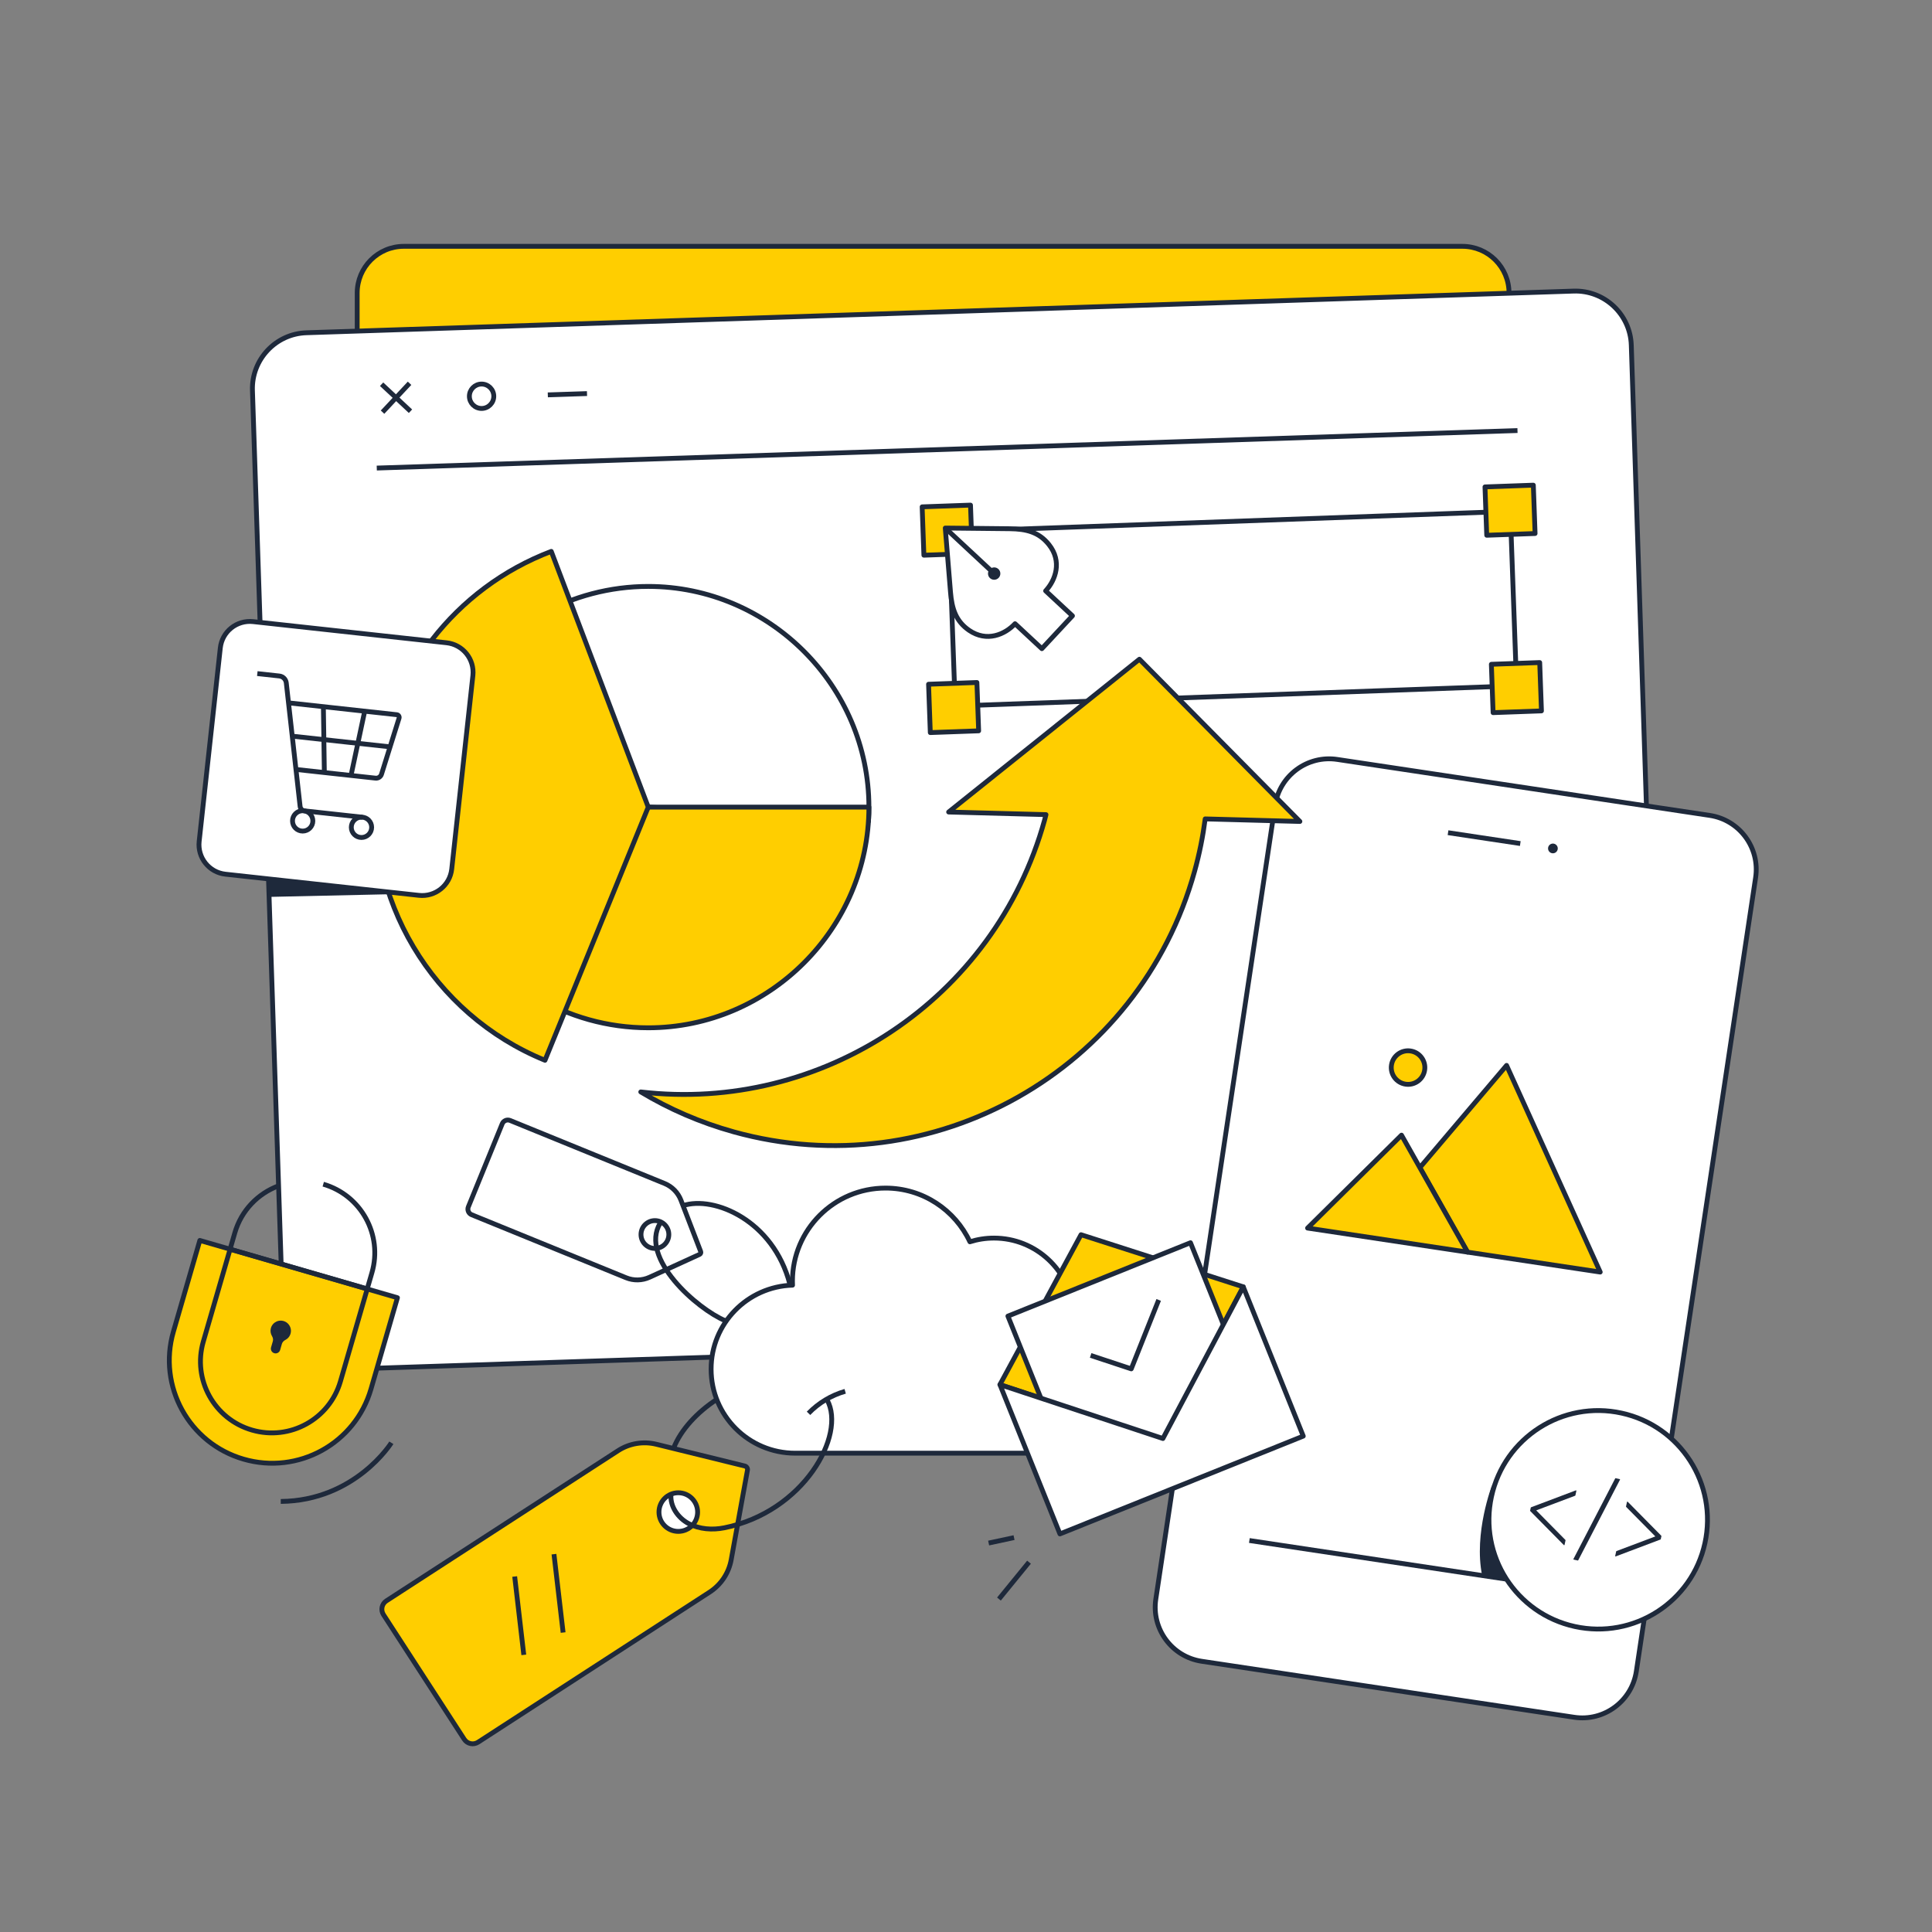 <?xml version="1.0" encoding="utf-8"?>
<!-- Generator: Adobe Illustrator 28.3.0, SVG Export Plug-In . SVG Version: 6.00 Build 0)  -->
<svg version="1.1" id="Layer_1" xmlns="http://www.w3.org/2000/svg" xmlns:xlink="http://www.w3.org/1999/xlink" x="0px" y="0px"
	 viewBox="0 0 600 600" style="enable-background:new 0 0 600 600;" xml:space="preserve">
<rect x="0" y="0" width="600" height="600" fill="#808080" stroke="none"/>
<style type="text/css">
	.st0{fill:#FFCE00;stroke:#1E293B;stroke-width:1.5;stroke-linejoin:round;stroke-miterlimit:10;}
	.st1{fill:none;stroke:#1E293B;stroke-width:1.5;stroke-linejoin:round;stroke-miterlimit:10;}
	.st2{fill:none;stroke:#1E293B;stroke-width:1.5;stroke-linejoin:round;}
	.st3{fill:none;stroke:#1E293B;stroke-width:1.5;stroke-linejoin:round;stroke-dasharray:6.102,6.102;}
	.st4{fill:none;stroke:#1E293B;stroke-width:1.5;stroke-linejoin:round;stroke-miterlimit:10;stroke-dasharray:6;}
	.st5{fill:#FFFFFF;stroke:#1E293B;stroke-width:1.5;stroke-linejoin:round;stroke-miterlimit:10;}
	.st6{fill:#FBC200;stroke:#1E293B;stroke-width:1.5;stroke-linejoin:round;stroke-miterlimit:10;}
	.st7{fill:#FBC200;}
	.st8{fill:#FFFFFF;}
	.st9{fill:none;stroke:#1E293B;stroke-width:1.5;stroke-linejoin:round;stroke-dasharray:11.918,11.918;}
	.st10{fill:none;stroke:#1E293B;stroke-linejoin:round;stroke-miterlimit:10;}
	.st11{fill:#FFFFFF;stroke:#1E293B;stroke-linejoin:round;stroke-miterlimit:10;}
	.st12{fill:#FBC200;stroke:#1E293B;stroke-linejoin:round;stroke-miterlimit:10;}
	.st13{fill:#252058;stroke:#1E293B;stroke-linejoin:round;stroke-miterlimit:10;}
	.st14{fill:#252058;stroke:#1E293B;stroke-width:0.1;stroke-linejoin:round;stroke-miterlimit:10;}
	.st15{fill:#252058;stroke:#1E293B;stroke-width:0.25;stroke-linejoin:round;stroke-miterlimit:10;}
	.st16{fill:#252058;}
	.st17{fill:#FFFFFF;stroke:#1E293B;stroke-linecap:round;stroke-linejoin:round;stroke-miterlimit:10;}
	.st18{fill:#FBC200;stroke:#1E293B;stroke-linecap:round;stroke-linejoin:round;stroke-miterlimit:10;}
	.st19{fill:#252058;stroke:#1E293B;stroke-linecap:round;stroke-linejoin:round;stroke-miterlimit:10;}
	.st20{enable-background:new    ;}
	.st21{clip-path:url(#SVGID_00000095334824158423124150000008616875973392693138_);}
	.st22{fill:#1E293B;}
	.st23{clip-path:url(#SVGID_00000084529994375403146970000017847864498434663568_);}
	.st24{fill:#FFFFFF;stroke:#1E293B;stroke-width:0.971;stroke-linecap:round;stroke-linejoin:round;stroke-miterlimit:10;}
	.st25{fill:#FFFFFF;stroke:#1E293B;stroke-width:0.881;stroke-linejoin:round;stroke-miterlimit:10;}
	.st26{fill:#FBC200;stroke:#1E293B;stroke-width:1.056;stroke-linecap:round;stroke-linejoin:round;stroke-miterlimit:10;}
	.st27{fill:#1DD80E;}
	.st28{fill:#FBC200;stroke:#1E293B;stroke-width:0.884;stroke-linecap:round;stroke-linejoin:round;stroke-miterlimit:10;}
	.st29{fill:#FBC200;stroke:#1E293B;stroke-width:0.515;stroke-linecap:round;stroke-linejoin:round;stroke-miterlimit:10;}
	.st30{fill:none;stroke:#1E293B;stroke-width:5;stroke-linecap:round;stroke-linejoin:round;stroke-miterlimit:10;}
	.st31{fill:#FBC200;stroke:#1E293B;stroke-width:0.575;stroke-linecap:round;stroke-linejoin:round;stroke-miterlimit:10;}
	.st32{fill:none;stroke:#1E293B;stroke-width:0.575;stroke-linecap:round;stroke-linejoin:round;stroke-miterlimit:10;}
	.st33{fill:none;}
	.st34{fill:none;stroke:#1E293B;stroke-width:0.971;stroke-linecap:round;stroke-linejoin:round;stroke-miterlimit:10;}
	.st35{fill:#FFFFFF;stroke:#1E293B;stroke-width:0.971;stroke-linejoin:round;stroke-miterlimit:10;}
	.st36{fill:none;stroke:#1E293B;stroke-linecap:round;stroke-linejoin:round;stroke-miterlimit:10;}
	.st37{fill:#242157;}
	.st38{fill:#252058;stroke:#1E293B;stroke-width:1.5;stroke-linejoin:round;stroke-miterlimit:10;}
	.st39{fill:none;stroke:#1E293B;stroke-width:22;stroke-miterlimit:10;}
	.st40{fill:none;stroke:#1E293B;stroke-width:22;stroke-linecap:square;stroke-linejoin:bevel;stroke-miterlimit:10;}
	.st41{fill:none;stroke:#000000;stroke-width:2;stroke-linecap:round;stroke-linejoin:round;stroke-miterlimit:10;}
	.st42{fill:#FFCF00;stroke:#000000;stroke-width:2;stroke-linecap:round;stroke-linejoin:round;stroke-miterlimit:10;}
	.st43{stroke:#000000;stroke-width:2;stroke-linecap:round;stroke-linejoin:round;stroke-miterlimit:10;}
	.st44{fill:#FFFFFF;stroke:#FFFFFF;stroke-width:2;stroke-linejoin:round;stroke-miterlimit:10;}
	.st45{fill:none;stroke:#000000;stroke-width:2;stroke-linejoin:round;stroke-miterlimit:10;}
	.st46{fill:none;stroke:#FFFFFF;stroke-width:2.3;stroke-linejoin:round;stroke-miterlimit:10;}
	.st47{fill:#FFCF00;}
	.st48{fill:#FFE578;stroke:#FFE578;stroke-width:2;stroke-linejoin:round;stroke-miterlimit:10;}
	.st49{fill:#FFFFFF;stroke:#FFFFFF;stroke-width:2.5;stroke-linejoin:round;stroke-miterlimit:10;}
	.st50{fill:#FFE578;stroke:#FFE578;stroke-width:1.5;stroke-linejoin:round;stroke-miterlimit:10;}
	.st51{fill:#FFCF00;stroke:#FFCF00;stroke-width:2;stroke-linecap:round;stroke-linejoin:round;stroke-miterlimit:10;}
	.st52{stroke:#000000;stroke-width:1.5;stroke-linejoin:round;stroke-miterlimit:10;}
	.st53{fill:#FFFFFF;stroke:#000000;stroke-width:1.5;stroke-linecap:round;stroke-linejoin:round;stroke-miterlimit:10;}
	.st54{fill:#FBC200;stroke:#000000;stroke-width:1.5;stroke-linecap:round;stroke-linejoin:round;stroke-miterlimit:10;}
	.st55{fill:#FFE8AD;stroke:#000000;stroke-width:1.5;stroke-linejoin:round;stroke-miterlimit:10;}
	.st56{fill:none;stroke:#000000;stroke-width:1.5;stroke-linejoin:round;stroke-miterlimit:10;}
	.st57{fill:none;stroke:#1E293B;stroke-width:20;stroke-linejoin:round;stroke-miterlimit:10;}
	.st58{fill:#81C038;}
	.st59{fill:#3C8F34;}
	.st60{fill:#F26724;}
	.st61{fill:#FFFFFF;stroke:#F26724;stroke-width:1.5;stroke-linejoin:round;stroke-miterlimit:10;}
	.st62{fill:none;stroke:#1E293B;stroke-width:1.5;stroke-linejoin:round;stroke-dasharray:5.971,5.971;}
	.st63{fill:none;stroke:#1E293B;stroke-width:1.5;stroke-linejoin:round;stroke-dasharray:7.977,7.977;}
	.st64{fill:none;stroke:#1E293B;stroke-width:1.5;stroke-linejoin:round;stroke-dasharray:7.644,7.644;}
	.st65{fill:none;stroke:#1E293B;stroke-width:1.5;stroke-linejoin:round;stroke-miterlimit:10;stroke-dasharray:8;}
	.st66{fill:none;stroke:#1E293B;stroke-width:1.5;stroke-miterlimit:10;}
	.st67{fill:none;stroke:#1E293B;stroke-width:1.5;stroke-linejoin:round;stroke-dasharray:7.613,7.613;}
	.st68{fill:#252058;stroke:#FFFFFF;stroke-width:0.25;stroke-miterlimit:10;}
	.st69{fill:#FFCE00;stroke:#1E293B;stroke-linecap:round;stroke-linejoin:round;stroke-miterlimit:10;}
	.st70{fill:#FFCE00;}
	.st71{fill:#252058;stroke:#1E293B;stroke-width:0.35;stroke-miterlimit:10;}
	.st72{fill:none;stroke:#1E293B;stroke-width:1.5;stroke-linejoin:round;stroke-dasharray:4.921,4.921;}
	.st73{fill:#F15C22;}
	.st74{fill:#F7854E;}
	.st75{fill:#FFFFFF;stroke:#1E293B;stroke-width:1.5;stroke-miterlimit:10;}
	.st76{fill:none;stroke:#1E293B;stroke-width:1.5;stroke-linejoin:round;stroke-dasharray:5.628,5.628;}
	.st77{fill:#252058;stroke:#1E293B;stroke-width:1.5;stroke-miterlimit:10;}
	.st78{fill:none;stroke:#1E293B;stroke-width:1.5;stroke-linejoin:round;stroke-dasharray:6.139,6.139;}
	.st79{fill:none;stroke:#1E293B;stroke-width:1.5;stroke-linejoin:round;stroke-dasharray:6.395,6.395;}
	.st80{fill:none;stroke:#1E293B;stroke-width:1.5;stroke-linejoin:round;stroke-dasharray:6.159,6.159;}
	.st81{fill:#FFBC00;}
	.st82{fill:#260D4C;}
	.st83{fill:none;stroke:#160BFF;stroke-miterlimit:10;}
	.st84{fill:#FBC200;stroke:#1E293B;stroke-width:1.5;stroke-miterlimit:10;}
	.st85{fill:none;stroke:#1E293B;stroke-width:1.5;stroke-linejoin:round;stroke-dasharray:5.926,5.926;}
	.st86{fill:none;stroke:#1E293B;stroke-width:1.5;stroke-linejoin:round;stroke-dasharray:5.93,5.93;}
	.st87{fill:none;stroke:#1E293B;stroke-width:1.5;stroke-linejoin:round;stroke-dasharray:5.946,5.946;}
	.st88{fill:none;stroke:#1E293B;stroke-width:1.5;stroke-linejoin:round;stroke-dasharray:5.987,5.987;}
	.st89{fill:none;stroke:#1E293B;stroke-width:1.5;stroke-linejoin:round;stroke-dasharray:6.043,6.043;}
	.st90{fill:none;stroke:#1E293B;stroke-width:1.5;stroke-linejoin:round;stroke-dasharray:5.936,5.936;}
	.st91{fill:#FF2D20;}
	.st92{fill:none;stroke:#1E293B;stroke-width:1.5;stroke-linejoin:round;stroke-dasharray:5.887,5.887;}
	.st93{fill:none;stroke:#1E293B;stroke-width:1.5;stroke-linejoin:round;stroke-dasharray:5.895,5.895;}
	.st94{fill:none;stroke:#1E293B;stroke-width:1.5;stroke-linejoin:round;stroke-dasharray:5.893,5.893;}
	.st95{fill:none;stroke:#1E293B;stroke-width:1.5;stroke-linejoin:round;stroke-dasharray:6.032,6.032;}
	.st96{fill:none;stroke:#1E293B;stroke-width:1.5;stroke-linejoin:round;stroke-dasharray:6.03,6.03;}
	.st97{fill:#FFFFFF;stroke:#F15C22;stroke-width:1.5;stroke-linejoin:round;stroke-miterlimit:10;}
	.st98{fill:#1797EE;}
	.st99{fill:#6CBFF8;}
	.st100{fill:none;stroke:#1E293B;stroke-width:1.5;stroke-linejoin:round;stroke-dasharray:7.653,7.653;}
	.st101{fill:none;stroke:#1E293B;stroke-width:1.5;stroke-linejoin:round;stroke-dasharray:5.963,5.963;}
	.st102{fill:none;stroke:#1E293B;stroke-width:1.5;stroke-linejoin:round;stroke-dasharray:5.808,5.808;}
	.st103{fill:none;stroke:#1E293B;stroke-width:1.5;stroke-linejoin:round;stroke-dasharray:6.211,6.211;}
	.st104{fill:none;stroke:#1E293B;stroke-width:1.5;stroke-linejoin:round;stroke-dasharray:5.976,5.976;}
	.st105{fill:none;stroke:#1E293B;stroke-width:1.5;stroke-linejoin:round;stroke-dasharray:8.807,8.807;}
	.st106{fill:#252058;stroke:#1E293B;stroke-width:0.75;stroke-miterlimit:10;}
	.st107{fill:none;stroke:#1E293B;stroke-width:1.5;stroke-linejoin:round;stroke-dasharray:5.913,5.913;}
	.st108{fill:#3D3D3D;}
	.st109{fill:#0078D7;}
	.st110{fill:#231F20;}
	
		.st111{clip-path:url(#SVGID_00000006690266232591961710000004696409923214856865_);fill:#FFCE00;stroke:#1E293B;stroke-width:1.5;stroke-linejoin:round;stroke-miterlimit:10;}
	.st112{clip-path:url(#SVGID_00000107561495582254880190000014196537959396938421_);}
	.st113{clip-path:url(#SVGID_00000063624329142077151610000002018215846804960917_);}
	.st114{clip-path:url(#SVGID_00000127027875660179963100000008785379966216101000_);}
	.st115{clip-path:url(#SVGID_00000124124825533237575770000009018945349501653153_);}
	.st116{fill:none;stroke:#1E293B;stroke-width:60;stroke-miterlimit:10;}
	.st117{fill:none;stroke:#1E293B;stroke-width:1.5;stroke-linejoin:round;stroke-dasharray:5.992,5.992;}
	.st118{fill:none;stroke:#1E293B;stroke-width:1.5;stroke-linejoin:round;stroke-dasharray:6.046,6.046;}
	.st119{fill:none;stroke:#1E293B;stroke-width:1.5;stroke-linejoin:round;stroke-dasharray:5.985,5.985;}
	.st120{fill:none;stroke:#1E293B;stroke-width:1.5;stroke-linejoin:round;stroke-dasharray:5.903,5.903;}
	.st121{fill:#00FF18;}
	.st122{fill:none;stroke:#1E293B;stroke-width:1.5;stroke-linejoin:round;stroke-dasharray:5.728,5.728;}
	.st123{fill:#252058;stroke:#1E293B;stroke-width:0.5;stroke-miterlimit:10;}
	.st124{fill:none;stroke:#1E293B;stroke-width:1.5;stroke-linejoin:round;stroke-dasharray:5.648,5.648;}
	.st125{fill:none;stroke:#1E293B;stroke-width:1.5;stroke-linejoin:round;stroke-dasharray:5.303,5.303;}
	.st126{fill:none;stroke:#1E293B;stroke-width:1.5;stroke-linejoin:round;stroke-dasharray:5.862,5.862;}
	.st127{fill:none;stroke:#1E293B;stroke-width:1.5;stroke-linejoin:round;stroke-dasharray:6.193,6.193;}
	.st128{fill:none;stroke:#1E293B;stroke-width:1.5;stroke-linejoin:round;stroke-dasharray:6.875,6.875;}
	.st129{fill:none;stroke:#1E293B;stroke-width:1.5;stroke-linejoin:round;stroke-dasharray:7.236,7.236;}
	.st130{fill:none;stroke:#1E293B;stroke-width:1.5;stroke-linejoin:round;stroke-dasharray:7.961,7.961;}
	.st131{fill:#252058;stroke:#242157;stroke-width:0.1;stroke-miterlimit:10;}
	.st132{fill:none;stroke:#1E293B;stroke-width:1.5;stroke-linejoin:round;stroke-dasharray:6.189,6.189;}
	.st133{fill:none;stroke:#1E293B;stroke-width:1.5;stroke-linejoin:round;stroke-dasharray:6.244,6.244;}
	.st134{fill:none;stroke:#1E293B;stroke-width:1.5;stroke-linejoin:round;stroke-dasharray:6.139,6.139;}
	.st135{fill:none;stroke:#1E293B;stroke-width:1.5;stroke-linejoin:round;stroke-dasharray:3.279,3.279;}
	.st136{fill:none;stroke:#1E293B;stroke-width:1.5;stroke-linejoin:round;stroke-dasharray:6.034,6.034;}
	.st137{fill:none;stroke:#1E293B;stroke-width:1.5;stroke-linejoin:round;stroke-dasharray:6.241,6.241;}
	.st138{clip-path:url(#SVGID_00000165213699116988638170000004659951163579021468_);}
	.st139{clip-path:url(#SVGID_00000029026981048000177300000016425900616630693803_);}
	.st140{clip-path:url(#SVGID_00000025440551966674901450000014887456951158546831_);}
	.st141{fill:none;stroke:#1E293B;stroke-width:1.5;stroke-linejoin:round;stroke-dasharray:6.48,3.888;}
	.st142{fill:none;stroke:#1E293B;stroke-width:1.5;stroke-linejoin:round;stroke-dasharray:5.58,4.464;}
	.st143{clip-path:url(#SVGID_00000007392212142887646540000008318491429191736499_);}
	.st144{fill:none;stroke:#1E293B;stroke-width:1.5;stroke-linejoin:round;stroke-dasharray:7.749,7.749;}
	.st145{fill:none;stroke:#1E293B;stroke-width:1.5;stroke-linejoin:round;stroke-dasharray:7.097,7.097;}
	.st146{clip-path:url(#SVGID_00000081635933088021493530000003331628519163309718_);}
	.st147{fill:none;stroke:#1E293B;stroke-width:1.5;stroke-linejoin:round;stroke-dasharray:5.117,4.094;}
	.st148{fill:none;stroke:#1E293B;stroke-width:1.5;stroke-linejoin:round;stroke-dasharray:3.996,3.197;}
	.st149{fill:none;stroke:#1E293B;stroke-width:1.5;stroke-linejoin:round;stroke-dasharray:4.818,3.855;}
	.st150{clip-path:url(#SVGID_00000032612870157745308460000006497342521558084794_);}
	.st151{fill:none;stroke:#1E293B;stroke-width:1.5;stroke-linejoin:round;stroke-dasharray:4.87,3.896;}
	.st152{fill:none;stroke:#1E293B;stroke-width:1.5;stroke-linejoin:round;stroke-dasharray:4.962,3.97;}
	.st153{fill:none;stroke:#1E293B;stroke-width:1.5;stroke-linejoin:round;stroke-dasharray:4.918,3.934;}
	.st154{clip-path:url(#SVGID_00000025441530602565765010000005566026802348363951_);}
	.st155{clip-path:url(#SVGID_00000127738614148991401330000011100444871722895541_);}
	.st156{clip-path:url(#SVGID_00000052081339648507374990000009385436870194749610_);}
	.st157{fill:none;stroke:#1E293B;stroke-width:1.5;stroke-linejoin:round;stroke-miterlimit:10;stroke-dasharray:5,4;}
	.st158{fill:none;stroke:#1E293B;stroke-width:1.5;stroke-linejoin:round;stroke-dasharray:5.036,4.029;}
	.st159{fill:none;stroke:#1E293B;stroke-width:1.5;stroke-linejoin:round;stroke-dasharray:4.858,3.886;}
</style>
<path class="st0" d="M454.16,345.43H125.42c-8.01,0-14.49-6.49-14.49-14.49V90.99c0-8.01,6.49-14.49,14.49-14.49h328.73
	c8.01,0,14.49,6.49,14.49,14.49v239.94C468.65,338.94,462.16,345.43,454.16,345.43z"/>
<path class="st5" d="M499.28,412.33l-393.52,12.94c-9.58,0.32-17.61-7.2-17.92-16.78l-9.44-287.23c-0.32-9.58,7.2-17.61,16.78-17.92
	L488.69,90.4c9.58-0.32,17.61,7.2,17.92,16.78l9.44,287.23C516.37,403.99,508.86,412.02,499.28,412.33z"/>
<line class="st1" x1="117.01" y1="145.36" x2="471.27" y2="133.71"/>
<g>
	<line class="st1" x1="127.19" y1="119.03" x2="118.8" y2="128"/>
	<line class="st1" x1="127.48" y1="127.71" x2="118.51" y2="119.32"/>
</g>
<circle class="st5" cx="149.56" cy="123.06" r="3.79"/>
<line class="st1" x1="170.13" y1="122.63" x2="182.3" y2="122.23"/>
<path class="st5" d="M488.86,533.31l-115.64-17.38c-9.28-1.39-15.67-10.05-14.27-19.32l37.04-246.49
	c1.39-9.28,10.05-15.67,19.32-14.27l115.64,17.38c9.28,1.39,15.67,10.05,14.27,19.32l-37.04,246.49
	C506.79,528.31,498.14,534.71,488.86,533.31z"/>
<line class="st1" x1="449.7" y1="258.6" x2="472.14" y2="261.97"/>
<circle class="st22" cx="482.27" cy="263.49" r="1.51"/>
<g>
	<path class="st5" d="M201.32,250.65l68.39,4.44c0.1-1.48,0.14-2.96,0.14-4.44c0-37.6-30.94-68.53-68.53-68.53
		c-11.84,0-23.48,3.07-33.78,8.9L201.32,250.65z"/>
	<path class="st0" d="M201.32,250.65l-35.46,58.65c10.7,6.47,22.96,9.89,35.46,9.89c37.6,0,68.53-30.94,68.53-68.53H201.32z"/>
	<path class="st0" d="M201.32,250.65l-30.12-79.41c-29.81,11.31-50.84,38.48-54.3,70.17c-4.11,37.58,17.34,73.59,52.35,87.87
		L201.32,250.65z"/>
</g>
<g>
	
		<rect x="295.66" y="162.13" transform="matrix(0.999 -0.036 0.036 0.999 -6.498 13.761)" class="st1" width="174.51" height="54.23"/>
	
		<rect x="463.51" y="206.28" transform="matrix(0.999 -0.036 0.036 0.999 -7.317 16.915)" class="st0" width="15.03" height="15.03"/>
	
		<rect x="461.55" y="151.17" transform="matrix(0.999 -0.036 0.036 0.999 -5.355 16.81)" class="st0" width="15.03" height="15.03"/>
	
		<rect x="288.66" y="212.41" transform="matrix(0.999 -0.036 0.036 0.999 -7.646 10.69)" class="st0" width="15.03" height="15.03"/>
	
		<rect x="286.69" y="157.3" transform="matrix(0.999 -0.036 0.036 0.999 -5.684 10.585)" class="st0" width="15.03" height="15.03"/>
	<g>
		<path class="st5" d="M295.19,183.93c-0.87-10.56-1.63-19.94-1.63-19.94s9.4,0.09,20,0.21c5.19,0.06,9.08,1.03,12.19,4.92
			c4.18,5.24,2.07,11.05-1.02,14.38l8.33,7.75l-4.75,5.1l-4.75,5.1l-8.33-7.75c-3.1,3.33-8.74,5.84-14.27,2.05
			C296.86,192.91,295.62,189.1,295.19,183.93z"/>
		<line class="st1" x1="293.56" y1="163.99" x2="309.14" y2="178.5"/>
		<circle class="st22" cx="308.75" cy="178.13" r="1.92"/>
	</g>
</g>
<g>
	<path class="st0" d="M438.06,326.39c-2.85-0.43-5.5,1.53-5.93,4.38s1.53,5.5,4.38,5.93c2.85,0.43,5.5-1.53,5.93-4.38
		S440.9,326.81,438.06,326.39z"/>
	<polygon class="st0" points="440.94,362.62 455.76,388.86 496.96,395.05 467.88,330.87 	"/>
	<polygon class="st0" points="435.25,352.53 406.08,381.39 455.76,388.86 	"/>
</g>
<path class="st5" d="M246.13,399.12c-0.02-0.41-0.03-0.82-0.03-1.24c0-15.97,12.94-28.91,28.91-28.91c11.6,0,21.59,6.83,26.2,16.68
	c2.36-0.75,4.88-1.15,7.48-1.15c13.01,0,23.68,10.03,24.7,22.78c1.05-0.15,2.12-0.26,3.21-0.26c12.23,0,22.14,9.91,22.14,22.14
	c0,12.23-9.91,22.14-22.14,22.14h-89.66c-14.42,0-26.1-11.69-26.1-26.1C220.83,411.06,232.09,399.55,246.13,399.12z"/>
<g>
	<path class="st1" d="M86.51,368.27c-6.36,2.36-11.56,7.6-13.59,14.62l-7.96,27.46l42.59,12.34l7.96-27.46
		c3.41-11.76-3.36-24.06-15.12-27.47h0"/>
	<path class="st0" d="M75.64,453.15L75.64,453.15c-16.95-4.91-26.7-22.63-21.79-39.58l8.21-28.34l61.37,17.79l-8.21,28.34
		C110.31,448.31,92.59,458.07,75.64,453.15z"/>
	<path class="st1" d="M78.26,444.12L78.26,444.12c-11.76-3.41-18.53-15.71-15.12-27.47l8.32-28.7l42.59,12.34l-8.32,28.7
		C102.32,440.76,90.02,447.53,78.26,444.12z"/>
	<path class="st22" d="M84.13,412.43c0.54-1.87,2.65-2.86,4.48-1.96c1.17,0.58,1.88,1.89,1.73,3.18c-0.13,1.12-0.79,1.99-1.67,2.45
		c-0.54,0.28-0.98,0.72-1.14,1.3L87,419.25c-0.23,0.78-1.04,1.23-1.82,1l0,0c-0.78-0.23-1.23-1.04-1-1.82l0.55-1.9
		c0.16-0.54,0.03-1.11-0.26-1.59C84.03,414.21,83.88,413.31,84.13,412.43z"/>
</g>
<line class="st1" x1="388" y1="478.42" x2="483.57" y2="492.79"/>
<path class="st5" d="M489.09,505.13L489.09,505.13c-18.3-4-29.9-22.09-25.89-40.39l0,0c4-18.3,22.09-29.9,40.39-25.89l0,0
	c18.3,4,29.9,22.09,25.89,40.39v0C525.48,497.54,507.39,509.13,489.09,505.13z"/>
<g>
	<path class="st22" d="M477.09,469.06l12.08-4.55c0.04-0.01,0.07-0.05,0.08-0.09l0.31-1.43c0.01-0.04-0.01-0.09-0.04-0.12
		c-0.03-0.03-0.08-0.04-0.13-0.02l-13.91,5.25c-0.04,0.02-0.07,0.05-0.08,0.09l-0.21,0.96c-0.01,0.04,0,0.08,0.03,0.11l10.45,10.58
		c0.02,0.02,0.06,0.04,0.09,0.04c0.01,0,0.02,0,0.03,0c0.04-0.01,0.08-0.05,0.09-0.09l0.31-1.43c0.01-0.04,0-0.08-0.03-0.11
		L477.09,469.06z"/>
	<path class="st22" d="M503.11,459.42c-0.02-0.04-0.05-0.06-0.09-0.07l-1.26-0.28c-0.06-0.01-0.11,0.01-0.14,0.06l-12.98,25.04
		c-0.02,0.03-0.02,0.08,0,0.11c0.02,0.04,0.05,0.06,0.09,0.07l1.26,0.28c0.01,0,0.02,0,0.03,0c0.05,0,0.09-0.03,0.11-0.07
		l12.98-25.04C503.12,459.5,503.12,459.46,503.11,459.42z"/>
	<path class="st22" d="M515.94,476.95l-10.45-10.58c-0.03-0.03-0.08-0.05-0.12-0.03c-0.04,0.01-0.08,0.05-0.09,0.09l-0.31,1.43
		c-0.01,0.04,0,0.08,0.03,0.11l9.08,9.18L502,481.7c-0.04,0.01-0.07,0.05-0.08,0.09l-0.31,1.43c-0.01,0.04,0.01,0.09,0.04,0.12
		c0.02,0.02,0.05,0.03,0.08,0.03c0.01,0,0.03,0,0.04-0.01l13.91-5.25c0.04-0.02,0.07-0.05,0.08-0.09l0.21-0.96
		C515.98,477.02,515.97,476.98,515.94,476.95z"/>
</g>
<path class="st22" d="M463.38,461.22c0,0-5.77,14.88-3.09,28.07l7.58,1.14l-3.46-6.34l-1.38-5.38l-0.75-5.79l1.03-8.67
	L463.38,461.22z"/>
<path class="st1" d="M121.54,448.07c0,0-11.23,18-34.35,18.22"/>
<g>
	<path class="st5" d="M130.11,278.06l-60.09-6.57c-5.07-0.55-8.72-5.11-8.17-10.18l6.57-60.09c0.55-5.07,5.11-8.72,10.18-8.17
		l60.09,6.57c5.07,0.55,8.72,5.11,8.17,10.18l-6.57,60.09C139.74,274.96,135.18,278.61,130.11,278.06z"/>
	<g>
		<path class="st1" d="M79.91,209.19l6.85,0.75c1.13,0.12,2.02,1.02,2.15,2.15l4.29,38.34c0.08,0.74,0.66,1.32,1.4,1.4l18.01,1.97"
			/>
		<path class="st1" d="M89.6,218.28l33.63,3.68c0.52,0.06,0.86,0.58,0.7,1.08l-5.45,17.4c-0.25,0.8-1.03,1.31-1.86,1.22l-24.71-2.7"
			/>
		<line class="st1" x1="90.75" y1="228.62" x2="121.14" y2="231.94"/>
		<line class="st1" x1="113.26" y1="220.87" x2="109.01" y2="240.82"/>
		<line class="st1" x1="100.43" y1="219.47" x2="100.73" y2="239.92"/>
		<circle class="st1" cx="112.26" cy="256.93" r="3.16"/>
		<circle class="st1" cx="94" cy="254.94" r="3.16"/>
	</g>
</g>
<path class="st0" d="M353.86,204.73l-59.25,47.45l30.23,0.81c-0.15,0.57-0.28,1.14-0.44,1.71c-15.53,55.97-69.45,90.96-125.4,84.41
	c8.82,5.31,18.5,9.52,28.9,12.41c61.86,17.16,125.93-19.07,143.09-80.94c1.5-5.41,2.59-10.85,3.29-16.26l29.41,0.79L353.86,204.73z"
	/>
<g>
	<g>
		<path class="st5" d="M217.61,388.69l-6.13-15.94c-0.91-2.37-2.76-4.26-5.11-5.22l-47.95-19.56c-0.96-0.39-2.06,0.07-2.45,1.03
			l-10.52,25.8c-0.39,0.96,0.07,2.06,1.03,2.45l47.95,19.56c2.35,0.96,5,0.9,7.3-0.15l15.53-7.1
			C217.58,389.41,217.74,389.03,217.61,388.69z"/>
		<circle class="st5" cx="203.39" cy="383.39" r="4.32"/>
	</g>
	<path class="st1" d="M212.12,374.42c9.67-3.17,28.06,4.65,33.17,24.36"/>
	<path class="st1" d="M205.02,379.84c-6.54,10.92,11.57,26.7,20.18,30.3"/>
</g>
<g>
	<g>
		<path class="st0" d="M231.29,455.28l-27.45-6.75c-4.08-1-8.4-0.28-11.92,2.01l-71.91,46.61c-1.44,0.93-1.85,2.86-0.92,4.3
			l25.08,38.69c0.93,1.44,2.86,1.85,4.3,0.92l71.91-46.61c3.53-2.29,5.95-5.93,6.7-10.06l5.05-27.81
			C232.24,455.99,231.87,455.42,231.29,455.28z"/>
		<circle class="st5" cx="210.65" cy="469.59" r="6"/>
	</g>
	<path class="st1" d="M256.9,434.83c5.92,10.79-7.29,34.75-31.99,39.65c-3.68,0.73-7.67,0.45-11-1.29s-5.85-5.33-5.53-9.08"/>
	<path class="st1" d="M209.15,449.83c2.29-5.86,7.36-11.24,13.44-15.23"/>
</g>
<g>
	<g>
		
			<rect x="316.92" y="413.02" transform="matrix(0.928 -0.373 0.373 0.928 -137.539 164.963)" class="st28" width="81.44" height="49.97"/>
		<polygon class="st0" points="335.72,383.45 310.54,430.01 361.15,446.74 386.11,399.64 		"/>
		
			<rect x="321.61" y="395.21" transform="matrix(0.928 -0.373 0.373 0.928 -132.85 161.936)" class="st5" width="61.1" height="58.32"/>
		<polygon class="st5" points="361.15,446.74 310.54,430.01 310.54,430.01 329.17,476.37 404.74,446 386.11,399.64 		"/>
	</g>
	<polyline class="st1" points="338.71,420.94 351.32,425.11 359.84,403.71 	"/>
</g>
<g>
	<line class="st1" x1="319.57" y1="485.15" x2="310.23" y2="496.6"/>
	<line class="st1" x1="314.92" y1="477.52" x2="307.03" y2="479.21"/>
</g>
<path class="st1" d="M262.48,432.08c-4.31,1.23-8.28,3.62-11.39,6.84"/>
<polygon class="st22" points="120.33,277.73 83.56,278.54 83.56,272.97 120.53,276.58 "/>
<line class="st1" x1="159.84" y1="489.6" x2="162.67" y2="513.94"/>
<line class="st1" x1="172.04" y1="482.66" x2="174.88" y2="507"/>
</svg>
